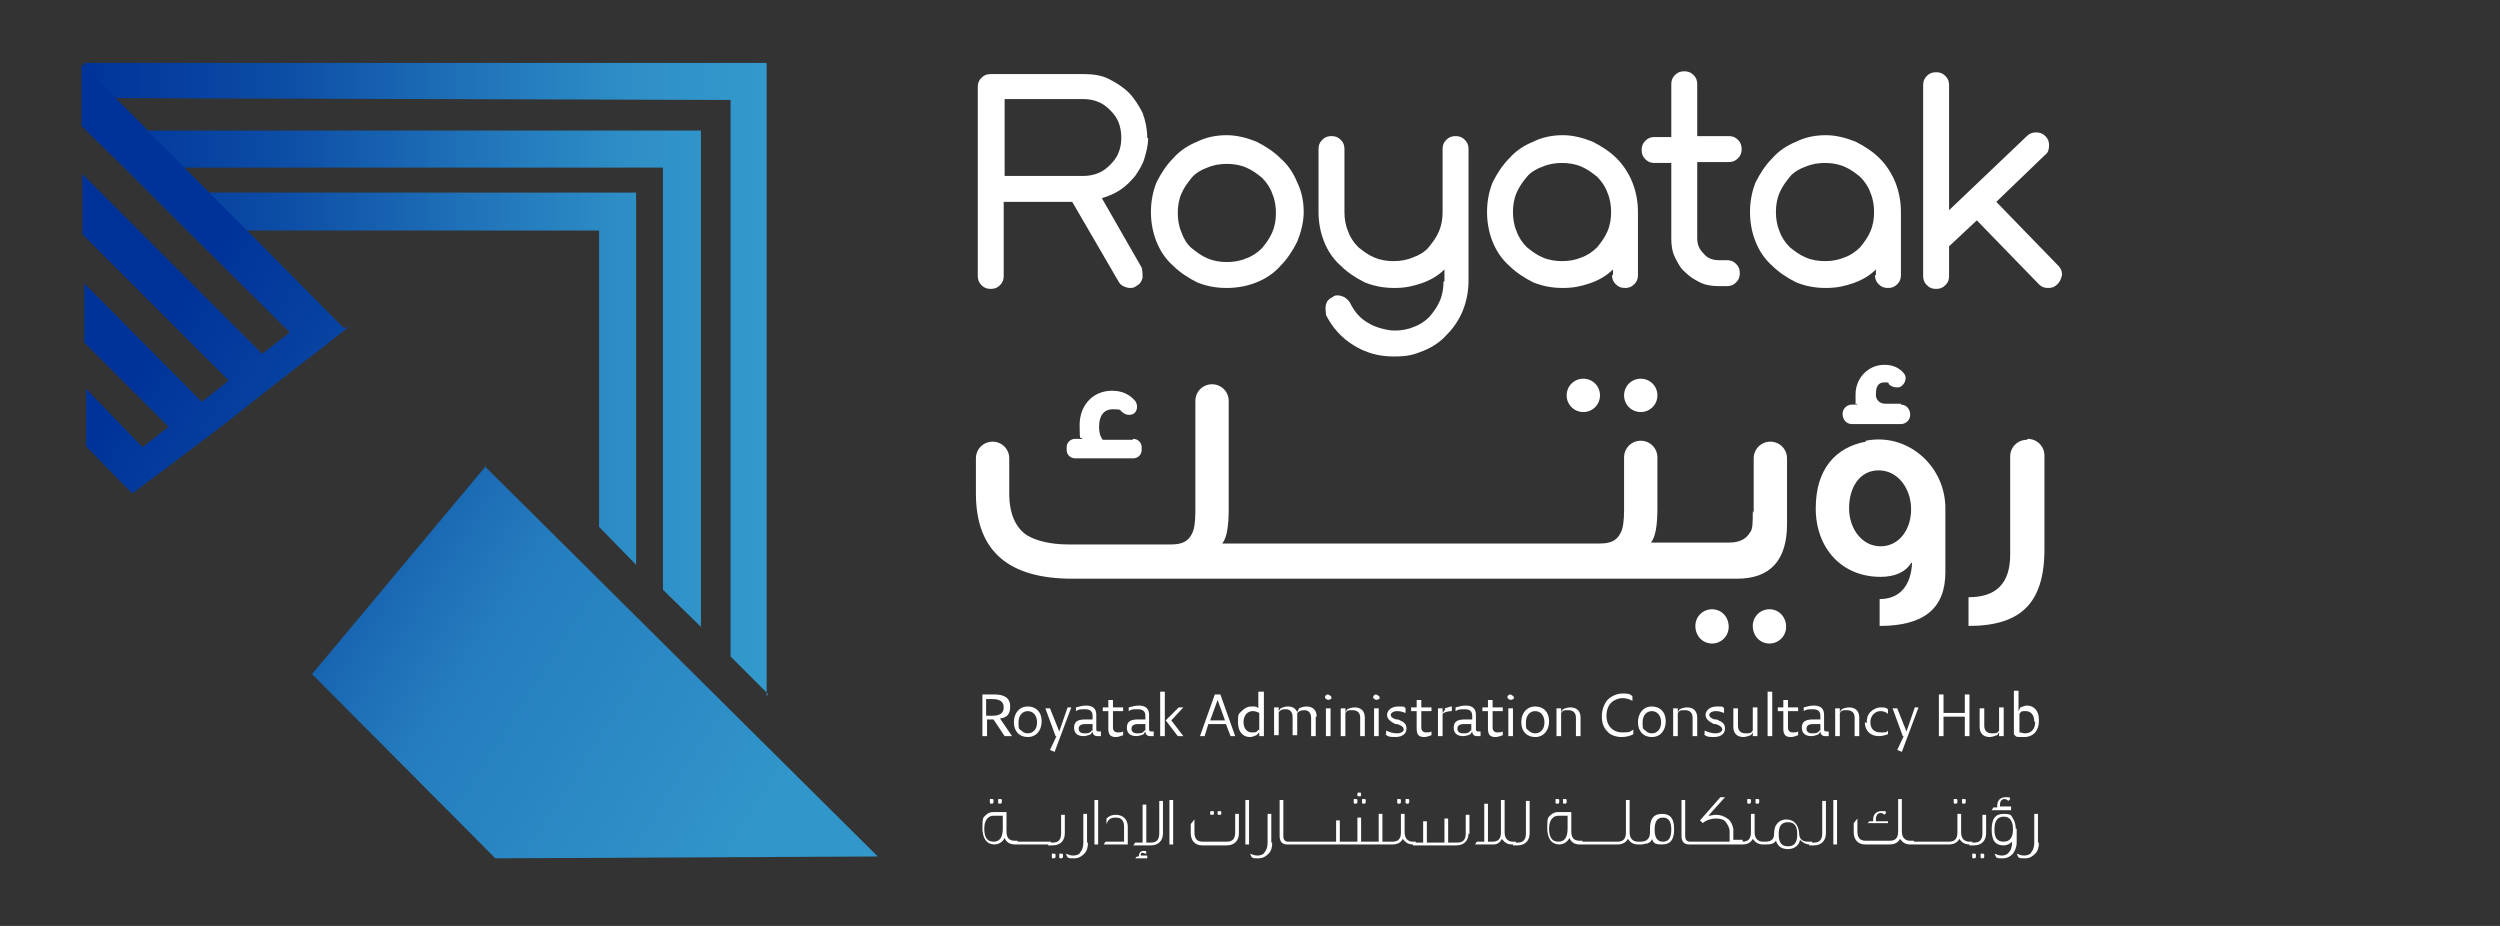 <?xml version="1.0" encoding="UTF-8"?>
<svg xmlns="http://www.w3.org/2000/svg" xmlns:xlink="http://www.w3.org/1999/xlink" id="Layer_1" version="1.1" viewBox="0 0 270 100">
  <rect x="0" y="0" width="270" height="100" fill="#333333" stroke="none"/>
  <defs>
    <style>
      .st0 {
        fill: url(#linear-gradient1);
      }

      .st1 {
        fill: url(#linear-gradient);
      }

      .st2 {
        fill: #fff;
      }
    </style>
    <linearGradient id="linear-gradient" x1="9" y1="-631" x2="82.9" y2="-631" gradientTransform="translate(0 -590) scale(1 -1)" gradientUnits="userSpaceOnUse">
      <stop offset="0" stop-color="#039"></stop>
      <stop offset=".3" stop-color="#0d4ea6"></stop>
      <stop offset=".6" stop-color="#27b"></stop>
      <stop offset=".8" stop-color="#2e8fc7"></stop>
      <stop offset="1" stop-color="#39c"></stop>
    </linearGradient>
    <linearGradient id="linear-gradient1" x1="15.1" y1="-629.6" x2="115.1" y2="-693.6" gradientTransform="translate(0 -590) scale(1 -1)" gradientUnits="userSpaceOnUse">
      <stop offset="0" stop-color="#039"></stop>
      <stop offset=".2" stop-color="#0c4ca5"></stop>
      <stop offset=".3" stop-color="#1a68b3"></stop>
      <stop offset=".4" stop-color="#257dbe"></stop>
      <stop offset=".6" stop-color="#2d8dc6"></stop>
      <stop offset=".7" stop-color="#3196ca"></stop>
      <stop offset="1" stop-color="#39c"></stop>
    </linearGradient>
  </defs>
  <g id="Icon">
    <path id="_x30_2" class="st1" d="M82.9,75.1v-.2l-4-4V10.8c0,0-65.5-.2-65.5-.2h-4.3v-3.6h0v-.2h73.7v68.3h.1ZM68.8,20.8H20.2l4.3,4.1h40.2v32l4,4.1V20.8h.1ZM75.7,14.1H12.5l3.7,4h55.4v45.6l4.1,4s0-53.6,0-53.6Z"></path>
    <path id="_x30_1" class="st0" d="M37.8,35.2h0l-3.7,2.9-3,2.3h0l-3.7,2.9h0l-2.9,2.3h0l-3.7,2.8-2.9,2.2h0l-1.9,1.4-1.7,1.3h0l-.3-.3-1.4-1.4-3.3-3.4v-6.2l.4.4,5.7,5.9h0l1.4-1.1,1.4-1.1-9.1-9.1v-6.4l12.7,12.8h0l2.9-2.3h0l-15.8-15.8v-6.5l2.2,2.2h0l4.1,4.1,13.1,13.1,3-2.3-10.9-10.8-4.1-4.1-2.8-2.8-4.1-4-.6-.6v-6.7h0l.2.2h0l2.9,2.9.7.7.2.2h0l2.9,2.9h0l.3.4h0l2.6,2.6.9.9.5.5,2.5,2.5.4.4,3.5,3.5.5.5,10,10.1.2.2h.2c0,0,.6-.2.6-.2ZM52.5,50.3l-18.8,22.5h0l19.8,19.9h0l41.3-.2-42.5-42.2h.1Z"></path>
  </g>
  <g id="Text">
    <path class="st2" d="M122.3,47.5h-3.2s0,0,0,0c-.3-.4-.4-.8-.4-1.4,0-1.2.5-1.9,1.5-1.9s.7.1,1,.3c.3.3.8.4,1.2.2h0c.5-.3.5-1,.2-1.4-.6-.7-1.4-1.1-2.5-1.1-2.1,0-3.5,1.6-3.5,3.7s.1,1.1.3,1.5c0,0,0,0,0,0h-.8c-.5,0-.9.4-.9.9v.3c0,.5.4.9.9.9h6.3c.5,0,.9-.4.9-.9v-.3c0-.5-.4-.9-.9-.9M177.2,40.9h0c-1,0-1.8.8-1.8,1.8h0c0,1,.8,1.8,1.8,1.8s1.8-.8,1.8-1.8h0c0-1-.8-1.8-1.8-1.8M171,40.9h0c-1,0-1.8.8-1.8,1.8h0c0,1,.8,1.8,1.8,1.8s1.8-.8,1.8-1.8h0c0-1-.8-1.8-1.8-1.8M189.3,55.2c0,1.2,0,2-.3,2.3-.4.7-1.1,1.1-2.3,1.1h-8.4s0,0,0,0c.5-.6.7-1.9.7-3.7v-5.5c0-1-.8-1.8-1.8-1.8s-1.8.8-1.8,1.8v5.7c0,1.1-.1,2-.4,2.5-.4.8-1.1,1.1-2.2,1.1h-40.8s0,0,0,0c.5-.6.7-1.9.7-3.7v-11.7c0-1-.8-1.8-1.8-1.8h0c-1,0-1.8.8-1.8,1.8v11.9c0,1.1-.1,2-.4,2.5-.4.8-1.1,1.1-2.2,1.1h-11.1c-2,0-3.5-.4-4.5-1-1.2-.8-1.9-2.3-1.9-4.5v-3.8c0-1-.8-1.8-1.8-1.8s-1.8.8-1.8,1.8v3.8c0,6.2,3.5,9.2,10.4,9.2h71.8c3.6,0,5.4-2,5.4-5.9v-7.1c0-1-.8-1.8-1.8-1.8h0c-1,0-1.8.8-1.8,1.8v5.9ZM191.1,69.5h0c1,0,1.8-.8,1.8-1.8h0c0-1.1-.8-1.9-1.8-1.9s-1.8.8-1.8,1.8h0c0,1.1.8,1.9,1.8,1.9M184.9,69.5h0c1,0,1.8-.8,1.8-1.8h0c0-1.1-.8-1.9-1.8-1.9s-1.8.8-1.8,1.8h0c0,1.1.8,1.9,1.8,1.9M205.3,43.6h-1.7c-.5,0-.9-.3-1-.8,0-.1,0-.2,0-.3,0-.8.3-1.2.9-1.2s.4,0,.5.2c.3.3.8.4,1.2.3.6-.3.8-1.1.4-1.5-.5-.6-1.2-.9-2.1-.9-1.7,0-3.1,1.4-3.1,3.2s0,.7.2,1.1h-.6c-.5,0-1,.4-1,1h0c0,.6.4,1.1,1,1.1h5.3c.5,0,1-.4,1-1h0c0-.6-.4-1.1-1-1.1M201.5,47.6c4.5-.9,8.6,2.7,8.6,7.3v6.9c0,3.9-2.3,5.8-7.1,5.8v-2.9c2.2,0,3.4-1.5,3.5-3.9,0,0,0,0-.1,0-.6,1-1.8,1.5-3.3,1.5-4.2,0-7-3.1-7-7.4s2.2-6.6,5.4-7.2M203.1,59c2,0,3.3-1.8,3.3-4s-1.4-4.2-3.5-4.2-3.2,1.9-3.2,4.1,1.4,4.1,3.4,4.1M218.9,47.5c-1,0-1.8.8-1.8,1.8v10.6c0,3.1-1.5,4.6-4.5,4.6v3.1c5.6,0,8.2-2.4,8.2-8.3v-10.1c0-1-.8-1.8-1.8-1.8h0ZM123.9,14.9c0-1-.2-1.9-.5-2.7-.4-.8-.9-1.6-1.5-2.2-.6-.6-1.4-1.1-2.2-1.5-.8-.4-1.8-.5-2.7-.5h-3.4c-1.2,0-2.2,0-3.2,0-1,0-1.8,0-2.4,0h-1c-.4,0-.7.1-1,.4-.3.3-.4.6-.4,1v20.4c0,.4.1.7.4,1,.3.3.6.4,1,.4s.7-.1,1-.4c.3-.3.4-.6.4-1v-8h7.4l5,8.6c.1.2.3.4.5.5.2.1.5.2.7.2s.5,0,.7-.2c.4-.2.6-.5.7-.9,0-.4,0-.7-.1-1.1l-4.3-7.5c.7-.2,1.4-.5,2-.9.6-.4,1.1-.9,1.6-1.5.4-.6.8-1.2,1-1.9.2-.7.4-1.4.4-2.2M121.1,14.9c0,.6-.1,1.1-.3,1.6-.2.5-.5.9-.9,1.3-.4.4-.8.7-1.3.9-.5.2-1,.3-1.6.3h-8.5v-8.3h8.5c.6,0,1.1.1,1.6.3.5.2.9.5,1.3.9.4.4.7.8.9,1.3.2.5.3,1.1.3,1.6M132.5,31.1c1.1,0,2.2-.2,3.2-.6,1-.4,1.9-1,2.6-1.8.7-.7,1.3-1.6,1.8-2.6.4-1,.7-2.1.7-3.2s-.2-2.2-.7-3.2c-.4-1-1-1.9-1.8-2.6-.7-.7-1.6-1.3-2.6-1.8-1-.4-2.1-.7-3.2-.7s-2.2.2-3.2.7c-1,.4-1.9,1-2.6,1.8-.7.7-1.3,1.6-1.8,2.6-.4,1-.6,2.1-.6,3.2s.2,2.2.6,3.2c.4,1,1,1.9,1.8,2.6.7.7,1.6,1.3,2.6,1.8,1,.4,2,.6,3.2.6M132.5,28.3c-.7,0-1.4-.1-2.1-.4-.7-.3-1.2-.7-1.7-1.1s-.9-1.1-1.1-1.7c-.3-.7-.4-1.4-.4-2.1s.1-1.4.4-2.1c.3-.7.7-1.2,1.1-1.7s1.1-.9,1.7-1.1c.7-.3,1.4-.4,2.1-.4s1.4.1,2.1.4c.7.3,1.2.7,1.7,1.1.5.5.9,1.1,1.1,1.7.3.7.4,1.4.4,2.1s-.1,1.4-.4,2.1c-.3.7-.7,1.2-1.1,1.7-.5.5-1.1.9-1.7,1.1-.7.3-1.4.4-2.1.4M155.9,30.4c0,.7-.1,1.4-.4,2.1-.3.7-.7,1.2-1.1,1.7-.5.5-1.1.9-1.7,1.1-.7.3-1.4.4-2.1.4s-2-.3-2.8-.8c-.9-.5-1.5-1.2-2-2.2-.1-.2-.3-.4-.6-.6-.2-.1-.5-.2-.7-.2s-.4,0-.6.2c-.4.2-.6.4-.7.8-.1.4,0,.7,0,1.1.7,1.4,1.7,2.5,3,3.3,1.3.8,2.7,1.2,4.3,1.2s2.2-.2,3.2-.6c1-.4,1.9-1,2.6-1.8.7-.7,1.3-1.6,1.7-2.6.4-1,.6-2.1.6-3.2v-14.2c0-.4-.1-.7-.4-1-.3-.3-.6-.4-1-.4s-.7.1-1,.4c-.3.3-.4.6-.4,1v6.8c0,.7-.1,1.4-.4,2.1-.3.7-.7,1.2-1.1,1.7s-1.1.9-1.7,1.1c-.7.3-1.4.4-2.1.4s-1.4-.1-2.1-.4c-.7-.3-1.2-.7-1.7-1.1-.5-.5-.9-1.1-1.1-1.7-.3-.7-.4-1.4-.4-2.1v-6.8c0-.4-.1-.7-.4-1-.3-.3-.6-.4-1-.4s-.7.1-1,.4c-.3.3-.4.6-.4,1v6.8c0,1.1.2,2.2.6,3.2.4,1,1,1.9,1.8,2.6.7.7,1.6,1.3,2.6,1.8,1,.4,2,.6,3.2.6s2-.2,2.9-.5c.9-.3,1.8-.8,2.5-1.5v1.3ZM174.1,29.7c0,.4.1.7.4,1,.3.3.6.4,1,.4s.7-.1,1-.4c.3-.3.4-.6.4-1v-6.8c0-1.1-.2-2.2-.6-3.2-.4-1-1-1.9-1.7-2.6-.7-.7-1.6-1.3-2.6-1.8-1-.4-2.1-.7-3.2-.7s-2.2.2-3.2.7c-1,.4-1.9,1-2.6,1.8-.7.7-1.3,1.6-1.8,2.6-.4,1-.6,2.1-.6,3.2s.2,2.2.6,3.2c.4,1,1,1.9,1.8,2.6.7.7,1.6,1.3,2.6,1.8,1,.4,2,.6,3.2.6s2-.2,2.9-.5c.9-.3,1.8-.8,2.5-1.5v.6ZM168.7,17.6c.7,0,1.4.1,2.1.4.7.3,1.2.7,1.7,1.1.5.5.9,1.1,1.1,1.7.3.7.4,1.4.4,2.1s-.1,1.4-.4,2.1c-.3.7-.7,1.2-1.1,1.7-.5.5-1.1.9-1.7,1.1-.7.3-1.4.4-2.1.4s-1.4-.1-2.1-.4c-.7-.3-1.2-.7-1.7-1.1-.5-.5-.9-1.1-1.1-1.7-.3-.7-.4-1.4-.4-2.1s.1-1.4.4-2.1c.3-.7.7-1.2,1.1-1.7s1.1-.9,1.7-1.1c.7-.3,1.4-.4,2.1-.4M180.5,14.8h-1.8c-.4,0-.7.1-1,.4-.3.3-.4.6-.4,1s.1.7.4,1c.3.3.6.4,1,.4h1.8v8.2c0,.7.1,1.4.4,2,.3.6.6,1.2,1.1,1.6.5.5,1,.8,1.6,1.1.6.3,1.3.4,2,.4h.9c.4,0,.7-.1,1-.4.3-.3.4-.6.4-1s-.1-.7-.4-1c-.3-.3-.6-.4-1-.4h-.9c-.6,0-1.2-.2-1.6-.7-.5-.5-.7-1-.7-1.7v-8.2h3.4c.4,0,.7-.1,1-.4.3-.3.4-.6.4-1s-.1-.7-.4-1c-.3-.3-.6-.4-1-.4h-3.4v-5.6c0-.4-.1-.7-.4-1-.3-.3-.6-.4-1-.4s-.7.1-1,.4c-.3.3-.4.6-.4,1v5.6ZM202.5,29.7c0,.4.1.7.4,1,.3.3.6.4,1,.4s.7-.1,1-.4c.3-.3.4-.6.4-1v-6.8c0-1.1-.2-2.2-.6-3.2-.4-1-1-1.9-1.7-2.6-.7-.7-1.6-1.3-2.6-1.8-1-.4-2.1-.7-3.2-.7s-2.2.2-3.2.7c-1,.4-1.9,1-2.6,1.8-.7.7-1.3,1.6-1.8,2.6-.4,1-.6,2.1-.6,3.2s.2,2.2.6,3.2c.4,1,1,1.9,1.8,2.6.7.7,1.6,1.3,2.6,1.8,1,.4,2,.6,3.2.6s2-.2,2.9-.5c.9-.3,1.8-.8,2.5-1.5v.6ZM197.1,17.6c.7,0,1.4.1,2.1.4.7.3,1.2.7,1.7,1.1.5.5.9,1.1,1.1,1.7.3.7.4,1.4.4,2.1s-.1,1.4-.4,2.1c-.3.7-.7,1.2-1.1,1.7-.5.5-1.1.9-1.7,1.1-.7.3-1.4.4-2.1.4s-1.4-.1-2.1-.4c-.7-.3-1.2-.7-1.7-1.1-.5-.5-.9-1.1-1.1-1.7-.3-.7-.4-1.4-.4-2.1s.1-1.4.4-2.1c.3-.7.7-1.2,1.1-1.7s1.1-.9,1.7-1.1c.7-.3,1.4-.4,2.1-.4M210.5,26.6l3-2.8,6.7,6.9c.3.3.6.4,1,.4s.7-.1,1-.4c.3-.3.4-.6.5-1,0-.4-.1-.7-.4-1l-6.7-6.9,5.3-5.1c.3-.2.4-.6.4-1,0-.4-.1-.7-.4-1-.3-.3-.6-.4-1-.4-.4,0-.7.1-1,.4l-8.4,8v-13.5c0-.4-.1-.7-.4-1-.3-.3-.6-.4-1-.4s-.7.1-1,.4c-.3.3-.4.6-.4,1v20.6c0,.4.1.7.4,1,.3.3.6.4,1,.4s.7-.1,1-.4c.3-.3.4-.6.4-1v-3.1Z"></path>
    <path class="st2" d="M109.1,79.5h-.6l-1.2-1.8h-.7v1.8h-.5v-4.5h1.3c1.1,0,1.7.4,1.7,1.3s-.4,1.2-1.1,1.3l1.3,1.9ZM106.5,75.5v1.8h.7c.8,0,1.2-.3,1.2-.9s-.4-.9-1.2-.9h-.8ZM109.5,78c0-1,.6-1.7,1.5-1.7s1.5.6,1.5,1.6-.6,1.7-1.5,1.7-1.5-.6-1.5-1.6ZM111,79.2c.3,0,.5-.1.7-.3.2-.2.3-.5.3-.9,0-.7-.4-1.2-1-1.2s-1,.5-1,1.2,0,.7.3.9c.2.2.4.3.7.3ZM115.2,76.4h.5l-1.8,4.8-.5-.2.7-1.5h-.1l-1.1-3h.5c0,0,1,2.5,1,2.5l.9-2.6ZM118.9,79.1v.4c-.2,0-.3,0-.4,0-.3,0-.5-.2-.5-.5l-.2.3c-.2.1-.5.2-.8.2-.6,0-1-.3-1-.9s.3-.9,1.2-.9h.8v-.4c0-.5-.3-.7-.8-.7s-.7,0-1,.2v-.4c.4-.1.7-.2,1.1-.2.8,0,1.1.4,1.1,1v1.5c0,.2,0,.3.3.3h.2ZM118,78.9v-.7h-.8c-.5,0-.7.2-.7.5s.2.5.6.5.6,0,.8-.3ZM121.3,76.8h-1.1v1.8c0,.3.2.5.5.5s.4,0,.6-.1v.4c-.3.1-.5.2-.8.2-.6,0-.8-.3-.8-.9v-1.9h-.6v-.4h.6v-.8h.5c0,0,0,.8,0,.8h1.1v.4ZM124.6,79.1v.4c-.2,0-.3,0-.4,0-.3,0-.5-.2-.5-.5l-.2.3c-.2.1-.5.2-.8.2-.6,0-1-.3-1-.9s.3-.9,1.2-.9h.8v-.4c0-.5-.3-.7-.8-.7s-.7,0-1,.2v-.4c.4-.1.7-.2,1.1-.2.8,0,1.1.4,1.1,1v1.5c0,.2,0,.3.3.3h.2ZM123.7,78.9v-.7h-.8c-.5,0-.7.2-.7.5s.2.5.6.5.6,0,.8-.3ZM125.3,79.5v-4.8h.5c0,0,0,4.8,0,4.8h-.5ZM127.8,76.4l-1.3,1.4,1.3,1.7h-.6l-1.3-1.7,1.4-1.4h.6ZM132.9,79.5l-.5-1.3h-1.9l-.4,1.3h-.5l1.6-4.5h.6l1.6,4.5h-.6ZM130.7,77.8h1.6l-.8-2.2-.8,2.2ZM136,74.7h.5c0,0,0,4.8,0,4.8h-.5v-.4s-.3.3-.3.3c-.2.1-.5.2-.7.2-.8,0-1.3-.6-1.3-1.6s.1-.9.4-1.2c.3-.3.6-.5,1.1-.5s.5,0,.7.2v-1.8ZM136,78.9v-1.9c-.2-.1-.4-.2-.7-.2-.6,0-1,.5-1,1.2s.4,1.1.9,1.1.5,0,.7-.3ZM142.1,77.4v2.1h-.5v-2c0-.5-.3-.8-.7-.8s-.6.1-.8.3c0,0,0,.2,0,.3v2.1h-.5v-2c0-.5-.3-.8-.7-.8s-.5,0-.8.3v2.5h-.5v-3h.5c0,0,0,.4,0,.4l.2-.3c.2-.1.5-.2.8-.2.5,0,.8.2,1,.6l.2-.4c.2-.1.5-.2.8-.2.7,0,1.1.4,1.1,1.1ZM143.1,75.3c0-.2.2-.3.3-.3s.4.2.4.3,0,.2-.1.2c-.2.2-.6,0-.6-.2ZM143.2,79.5v-3h.5c0,0,0,3,0,3h-.5ZM147.4,77.4v2.1h-.5v-2c0-.5-.3-.8-.8-.8s-.6,0-.8.3v2.5h-.5v-3h.5c0,0,0,.4,0,.4l.2-.3c.2-.1.5-.2.8-.2.7,0,1.1.4,1.1,1.1ZM148.3,75.3c0-.2.2-.3.3-.3s.4.2.4.3,0,.2-.1.2c-.2.2-.6,0-.6-.2ZM148.4,79.5v-3h.5c0,0,0,3,0,3h-.5ZM149.7,79.3v-.4c.4.2.8.3,1.2.3s.7-.2.7-.4-.1-.4-.7-.6h-.2c-.6-.3-.9-.6-.9-1s.4-.9,1.2-.9.6,0,.8.2v.5c-.3-.1-.5-.2-.9-.2s-.7.2-.7.4.2.4.6.5h.2c.7.3.9.5.9,1s-.4.9-1.2.9-.8-.1-1.1-.3ZM154.6,76.8h-1.1v1.8c0,.3.2.5.5.5s.4,0,.6-.1v.4c-.3.1-.5.2-.8.2-.6,0-.8-.3-.8-.9v-1.9h-.6v-.4h.6v-.8h.5c0,0,0,.8,0,.8h1.1v.4ZM156,76.5c.2,0,.5-.2.8-.2v.5c-.4,0-.8.1-1,.3v2.4h-.5v-3h.5c0,0,0,.5,0,.5l.3-.4ZM159.9,79.1v.4c-.2,0-.3,0-.4,0-.3,0-.5-.2-.5-.5l-.2.3c-.2.1-.5.2-.8.2-.6,0-1-.3-1-.9s.3-.9,1.2-.9h.8v-.4c0-.5-.3-.7-.8-.7s-.7,0-1,.2v-.4c.4-.1.7-.2,1.1-.2.8,0,1.1.4,1.1,1v1.5c0,.2,0,.3.3.3h.2ZM158.9,78.9v-.7h-.8c-.5,0-.7.2-.7.5s.2.5.6.5.6,0,.8-.3ZM162.3,76.8h-1.1v1.8c0,.3.2.5.5.5s.4,0,.6-.1v.4c-.3.1-.5.2-.8.2-.6,0-.8-.3-.8-.9v-1.9h-.6v-.4h.6v-.8h.5c0,0,0,.8,0,.8h1.1v.4ZM162.8,75.3c0-.2.2-.3.3-.3s.4.2.4.3,0,.2-.1.2c-.2.2-.6,0-.6-.2ZM162.9,79.5v-3h.5c0,0,0,3,0,3h-.5ZM164.3,78c0-1,.6-1.7,1.5-1.7s1.5.6,1.5,1.6-.6,1.7-1.5,1.7-1.5-.6-1.5-1.6ZM165.8,79.2c.3,0,.5-.1.7-.3.2-.2.3-.5.3-.9,0-.7-.4-1.2-1-1.2s-1,.5-1,1.2,0,.7.3.9c.2.2.4.3.7.3ZM170.7,77.4v2.1h-.5v-2c0-.5-.3-.8-.8-.8s-.6,0-.8.3v2.5h-.5v-3h.5c0,0,0,.4,0,.4l.2-.3c.2-.1.5-.2.8-.2.7,0,1.1.4,1.1,1.1ZM173.6,79c-.4-.4-.6-.9-.6-1.6s.2-1.3.6-1.8c.4-.4,1-.7,1.6-.7s.8,0,1.1.3v.5c-.3-.2-.7-.3-1.1-.3s-.9.2-1.2.5-.5.8-.5,1.4c0,1.1.7,1.8,1.7,1.8s.8-.1,1.2-.3v.5c-.4.2-.8.3-1.3.3s-1.2-.2-1.5-.6ZM176.9,78c0-1,.6-1.7,1.5-1.7s1.5.6,1.5,1.6-.6,1.7-1.5,1.7-1.5-.6-1.5-1.6ZM178.4,79.2c.3,0,.5-.1.7-.3.2-.2.3-.5.3-.9,0-.7-.4-1.2-1-1.2s-1,.5-1,1.2,0,.7.3.9c.2.2.4.3.7.3ZM183.3,77.4v2.1h-.5v-2c0-.5-.3-.8-.8-.8s-.6,0-.8.3v2.5h-.5v-3h.5c0,0,0,.4,0,.4l.2-.3c.2-.1.5-.2.8-.2.7,0,1.1.4,1.1,1.1ZM184.1,79.3v-.4c.4.2.8.3,1.2.3s.7-.2.7-.4-.1-.4-.7-.6h-.2c-.6-.3-.9-.6-.9-1s.4-.9,1.2-.9.6,0,.8.2v.5c-.3-.1-.5-.2-.9-.2s-.7.2-.7.4.2.4.6.5h.2c.7.3.9.5.9,1s-.4.9-1.2.9-.8-.1-1.1-.3ZM189.3,76.4h.5c0,0,0,3.1,0,3.1h-.5v-.4s-.2.3-.2.3c-.3.1-.6.2-.8.2-.7,0-1.1-.4-1.1-1.1v-2h.5c0,0,0,1.9,0,1.9,0,.5.3.8.8.8s.6,0,.8-.3v-2.4ZM190.9,79.5v-4.8h.5c0,0,0,4.8,0,4.8h-.5ZM194.2,76.8h-1.1v1.8c0,.3.2.5.5.5s.4,0,.6-.1v.4c-.3.1-.5.2-.8.2-.6,0-.8-.3-.8-.9v-1.9h-.6v-.4h.6v-.8h.5c0,0,0,.8,0,.8h1.1v.4ZM197.5,79.1v.4c-.2,0-.3,0-.4,0-.3,0-.5-.2-.5-.5l-.2.3c-.2.1-.5.2-.8.2-.6,0-1-.3-1-.9s.3-.9,1.2-.9h.8v-.4c0-.5-.3-.7-.8-.7s-.7,0-1,.2v-.4c.4-.1.7-.2,1.1-.2.8,0,1.1.4,1.1,1v1.5c0,.2,0,.3.3.3h.2ZM196.6,78.9v-.7h-.8c-.5,0-.7.2-.7.5s.2.5.6.5.6,0,.8-.3ZM200.8,77.4v2.1h-.5v-2c0-.5-.3-.8-.8-.8s-.6,0-.8.3v2.5h-.5v-3h.5c0,0,0,.4,0,.4l.2-.3c.2-.1.5-.2.8-.2.7,0,1.1.4,1.1,1.1ZM201.6,78.1c0-.5.1-.9.4-1.2.3-.3.7-.5,1.1-.5s.6,0,.8.2v.5c-.2-.2-.5-.3-.8-.3-.6,0-1.1.5-1.1,1.2s.4,1.1,1.1,1.1.6,0,.8-.2v.4c-.3.1-.6.2-1,.2-.9,0-1.5-.6-1.5-1.5ZM206.7,76.4h.5l-1.8,4.8-.5-.2.7-1.5h-.1l-1.1-3h.5c0,0,1,2.5,1,2.5l.9-2.6ZM212.2,75h.5v4.5h-.5v-2.1h-2.3v2.1h-.5v-4.5h.5v2h2.3v-2ZM215.9,76.4h.5c0,0,0,3.1,0,3.1h-.5v-.4s-.2.3-.2.3c-.3.1-.6.2-.8.2-.7,0-1.1-.4-1.1-1.1v-2h.5c0,0,0,1.9,0,1.9,0,.5.3.8.8.8s.6,0,.8-.3v-2.4ZM220.2,77.9c0,1-.6,1.7-1.6,1.7s-.8,0-1.1-.3v-4.7h.5c0,0,0,1.7,0,1.7v.5s.2-.4.2-.4c.3-.1.5-.2.7-.2.8,0,1.3.6,1.3,1.5ZM219.7,77.9c0-.7-.4-1.1-.9-1.1s-.5,0-.7.3v2c.2,0,.4.1.6.1.7,0,1.1-.5,1.1-1.2Z"></path>
    <path class="st2" d="M109.9,91.2h-.3c-.5,0-.9-.2-1.1-.7-.2.4-.6.7-1.1.7-.8,0-1.3-.6-1.3-1.8s.1-1.1.4-1.4c.2-.2.5-.3.8-.3h1.4v2.1c0,.7.3,1,.9,1h.3v.3ZM108.3,89.5v-1.4h-1c-.6,0-1,.5-1,1.4s.3,1.4,1,1.4,1-.5,1-1.4ZM107.3,86.5c0,.2,0,.3-.2.3s-.2,0-.2-.3,0-.2.2-.2.2,0,.2.2ZM108.2,86.5c0,.2,0,.3-.2.3s-.2,0-.2-.3,0-.2.2-.2.2,0,.2.2ZM111.1,91.2h-1.4v-.3h1.4v.3ZM112.3,91.2h-1.4v-.3h1.4v.3ZM113.5,91.2h-1.4v-.3h1.4v.3ZM115,90c0,.8-.5,1.3-1.3,1.3h-.5v-.3h.5c.6,0,.9-.3.9-1v-2h.4c0-.1,0,2.1,0,2.1ZM114,92.4c0,.2,0,.3-.2.3s-.2,0-.2-.3,0-.2.2-.2.2,0,.2.2ZM114.8,92.4c0,.2,0,.3-.2.3s-.2,0-.2-.3,0-.2.2-.2.2,0,.2.2ZM117.5,91c0,.5-.1.9-.4,1.2-.3.3-.6.5-1.1.5s-.5,0-.7-.1l-.2-.4c.3.1.5.2.8.2s.7-.1.8-.4c.2-.2.3-.6.3-1v-3.1h.4c0-.1,0,3.1,0,3.1ZM118.6,91.2h-.4v-4.8h.4c0-.1,0,4.8,0,4.8ZM121.8,91.2h-2.6l.2-.3h2v-1.6c0-.7-.3-1-.9-1s-.8.2-1,.7v-.6c.3-.3.6-.4,1-.4.8,0,1.3.5,1.3,1.3v1.9ZM125.6,90c0,.8-.5,1.3-1.3,1.3h-1.9l.2-.3h.8v-4.1h.4c0-.1,0,4.1,0,4.1h.5c.6,0,.9-.3.9-1v-3.5h.4c0-.1,0,3.5,0,3.5ZM123.9,92.7h-1.3l.2-.2h.2c0-.4.2-.6.5-.6s.2,0,.3.1v.2c-.2,0-.3-.1-.4-.1-.2,0-.2.1-.2.3h0c0,0,.7,0,.7,0v.2ZM126.7,91.2h-.4v-4.8h.4c0-.1,0,4.8,0,4.8ZM133.8,90c0,.8-.5,1.3-1.3,1.3h-2.7c-.7,0-1.2-.5-1.2-1.3v-1l.4-.5v1.4c0,.7.3,1,.9,1h2.6c.6,0,.9-.3.9-1v-2h.4c0-.1,0,2.1,0,2.1ZM131.1,87.8c0,.2,0,.2-.2.2s-.2,0-.2-.2,0-.2.2-.2.2,0,.2.2ZM131.9,87.8c0,.2,0,.2-.2.2s-.2,0-.2-.2,0-.2.2-.2.2,0,.2.2ZM134.9,91.2h-.4v-4.8h.4c0-.1,0,4.8,0,4.8ZM137.4,91c0,.5-.1.9-.4,1.2-.3.3-.6.5-1.1.5s-.5,0-.7-.1l-.2-.4c.3.1.5.2.8.2s.7-.1.8-.4c.2-.2.3-.6.3-1v-3.1h.4c0-.1,0,3.1,0,3.1ZM139.8,91.2h-.8c-.5,0-.8-.3-.8-.9v-3.9h.4c0-.1,0,3.9,0,3.9,0,.4.2.6.5.6h.7v.3ZM141,91.2h-1.4v-.3h1.4v.3ZM142.2,91.2h-1.4v-.3h1.4v.3ZM143.5,91.2h-1.4v-.3h1.4v.3ZM150.2,91.2h-7v-.3h1.1v-2.3h.4c0-.1,0,2.3,0,2.3h1.9v-2.6h.4c0-.1,0,2.6,0,2.6h1.9v-3h.4c0-.1,0,3,0,3h1v.3ZM146.6,86.5c0,.2,0,.3-.2.3s-.2,0-.2-.3,0-.2.2-.2.2,0,.2.2ZM147,85.8c0,.2,0,.2-.2.2s-.2,0-.2-.2,0-.2.2-.2.2,0,.2.2ZM147.5,86.5c0,.2,0,.3-.2.3s-.2,0-.2-.3,0-.2.2-.2.2,0,.2.2ZM153,91.2h-.4c-.5,0-.8-.2-1.1-.6-.2.4-.6.6-1.1.6h-.4v-.3h.4c.6,0,.9-.3.9-1v-2h.4c0-.1,0,2,0,2,0,.6.3,1,.9,1h.3v.3ZM151.3,86.5c0,.2,0,.3-.2.3s-.2,0-.2-.3,0-.2.2-.2.2,0,.2.2ZM152.2,86.5c0,.2,0,.3-.2.3s-.2,0-.2-.3,0-.2.2-.2.2,0,.2.2ZM158.6,90c0,.8-.5,1.3-1.3,1.3h-4.7v-.3h1.1v-2.3h.4c0-.1,0,2.3,0,2.3h1.9v-2.6h.4c0-.1,0,2.6,0,2.6h1c.6,0,.9-.3.9-1v-2h.4c0-.1,0,2.1,0,2.1ZM163.7,91.2h-.4c-.5,0-.8-.2-1.1-.6-.2.4-.5.6-.9.6h-2l.2-.3h.8v-4.1h.4c0-.1,0,4.1,0,4.1h.5c.6,0,.9-.3.9-1v-3.5h.4c0-.1,0,3.5,0,3.5,0,.6.3,1,.9,1h.3v.3ZM165.2,90c0,.8-.5,1.3-1.3,1.3h-.5v-.3h.5c.6,0,.9-.3.9-1v-3.5h.4c0-.1,0,3.5,0,3.5ZM170.9,91.2h-.3c-.5,0-.9-.2-1.1-.7-.2.4-.6.7-1.1.7-.8,0-1.3-.6-1.3-1.8s.1-1.1.4-1.4c.2-.2.5-.3.8-.3h1.4v2.1c0,.7.3,1,.9,1h.3v.3ZM169.3,89.5v-1.4h-1c-.6,0-1,.5-1,1.4s.3,1.4,1,1.4,1-.5,1-1.4ZM168.4,86.5c0,.2,0,.3-.2.3s-.2,0-.2-.3,0-.2.2-.2.2,0,.2.2ZM169.2,86.5c0,.2,0,.3-.2.3s-.2,0-.2-.3,0-.2.2-.2.2,0,.2.2ZM172.1,91.2h-1.4v-.3h1.4v.3ZM173.4,91.2h-1.4v-.3h1.4v.3ZM174.6,91.2h-1.4v-.3h1.4v.3ZM177.3,91.2h-.4c-.5,0-.8-.2-1.1-.6-.2.4-.6.6-1.1.6h-.4v-.3h.4c.6,0,.9-.3.9-1v-3.5h.4c0-.1,0,3.5,0,3.5,0,.6.3,1,.9,1h.3v.3ZM180.8,89.6c0,1.1-.4,1.6-1.3,1.6s-.9-.2-1.1-.6c0,.2-.2.4-.5.5-.2,0-.4.1-.6.1h-.4v-.3h.3c.6,0,1-.3,1-1s0,0,0-.2v-.2c0-1.1.4-1.6,1.3-1.6s1.3.5,1.3,1.6ZM180.5,89.6c0-.9-.3-1.3-.9-1.3s-.9.4-.9,1.3.3,1.3.9,1.3.9-.4.9-1.3ZM183.2,91.2h-.8c-.5,0-.8-.3-.8-.9v-3.9h.4c0-.1,0,3.9,0,3.9,0,.4.2.6.5.6h.7v.3ZM188.2,91.2h-5.1v-.3h3.7c0-.6,0-.9,0-1.1,0-.4-.2-.7-.4-1s-.6-.4-1.1-.4-1.1.2-1.4.5l-.3-.3,2.2-2.5h.5l-1.8,2c.3,0,.5-.1.8-.1.6,0,1,.2,1.4.5.3.3.4.6.5,1,0,.2,0,.6,0,1.2h1v.3ZM190.8,91.2h-.4c-.5,0-.8-.2-1.1-.6-.2.4-.6.6-1.1.6h-.4v-.3h.4c.6,0,.9-.3.9-1v-2h.4c0-.1,0,2,0,2,0,.6.3,1,.9,1h.3v.3ZM189.1,86.5c0,.2,0,.3-.2.3s-.2,0-.2-.3,0-.2.2-.2.2,0,.2.2ZM190,86.5c0,.2,0,.3-.2.3s-.2,0-.2-.3,0-.2.2-.2.2,0,.2.2ZM195.8,91.2h-.3c-.5,0-.8-.2-1.1-.5-.1.6-.6,1-1.3,1s-1.1-.3-1.3-.9c-.2.3-.5.4-1,.4h-.4v-.3h.3c.6,0,.9-.3.9-.8,0-.5.1-.9.3-1.1.2-.3.6-.5,1-.5.8,0,1.3.5,1.4,1.4h0c0,.7.3,1,1,1h.4v.3ZM194.1,90.1c0-.9-.3-1.3-1-1.3s-1,.4-1,1.3.3,1.3,1,1.3,1-.4,1-1.3ZM197.2,90c0,.8-.5,1.3-1.3,1.3h-.5v-.3h.5c.6,0,.9-.3.9-1v-3.5h.4c0-.1,0,3.5,0,3.5ZM198.4,91.2h-.4v-4.8h.4c0-.1,0,4.8,0,4.8ZM206.7,91.2h-.4c-.5,0-.8-.2-1.1-.6-.2.4-.6.6-1.1.6h-2.7c-.7,0-1.2-.5-1.2-1.3v-1l.4-.5v1.4c0,.7.3,1,.9,1h2.6c.6,0,.9-.3.9-1v-3.5h.4c0-.1,0,3.5,0,3.5,0,.6.3,1,.9,1h.4v.3ZM203.8,88.9h-2.1l.2-.2h.4v-.2c0-.5.3-.9.9-.9s.4,0,.5.2l-.2.2c-.1-.1-.2-.2-.4-.2-.3,0-.5.3-.5.6v.3h1.3v.2ZM207.9,91.2h-1.4v-.3h1.4v.3ZM209.2,91.2h-1.4v-.3h1.4v.3ZM210.4,91.2h-1.4v-.3h1.4v.3ZM213.1,91.2h-.4c-.5,0-.8-.2-1.1-.6-.2.4-.6.6-1.1.6h-.4v-.3h.4c.6,0,.9-.3.9-1v-2h.4c0-.1,0,2,0,2,0,.6.3,1,.9,1h.3v.3ZM211.4,86.5c0,.2,0,.3-.2.3s-.2,0-.2-.3,0-.2.2-.2.2,0,.2.2ZM212.3,86.5c0,.2,0,.3-.2.3s-.2,0-.2-.3,0-.2.2-.2.2,0,.2.2ZM214.5,90c0,.8-.5,1.3-1.3,1.3h-.5v-.3h.5c.6,0,.9-.3.9-1v-2h.4c0-.1,0,2.1,0,2.1ZM213.4,92.4c0,.2,0,.3-.2.3s-.2,0-.2-.3,0-.2.2-.2.2,0,.2.2ZM214.3,92.4c0,.2,0,.3-.2.3s-.2,0-.2-.3,0-.2.2-.2.2,0,.2.2ZM217.2,87.5h-2.1l.2-.3h.4v-.2c0-.5.3-.9.9-.9s.4,0,.5.2l-.2.2c-.1-.1-.2-.2-.4-.2-.3,0-.5.2-.5.6v.2h1.2v.3ZM217.8,89.5v1.5c0,.5-.2.9-.4,1.2-.3.3-.6.5-1.1.5s-.5,0-.7-.1l-.2-.4c.3.1.5.2.8.2s.6-.1.8-.4c.2-.2.3-.6.3-1,0,0,0-.1,0-.1-.2.2-.5.4-.9.4-.9,0-1.3-.5-1.3-1.7s.4-1.7,1.3-1.7.8.2,1,.5c.2.3.3.7.3,1.1ZM217.4,89.6c0-.9-.3-1.4-1-1.4s-1,.5-1,1.4.3,1.3,1,1.3,1-.5,1-1.3ZM220.2,91c0,.5-.1.9-.4,1.2-.3.3-.6.5-1.1.5s-.5,0-.7-.1l-.2-.4c.3.1.5.2.8.2s.7-.1.8-.4c.2-.2.3-.6.3-1v-3.1h.4c0-.1,0,3.1,0,3.1Z"></path>
  </g>
</svg>
